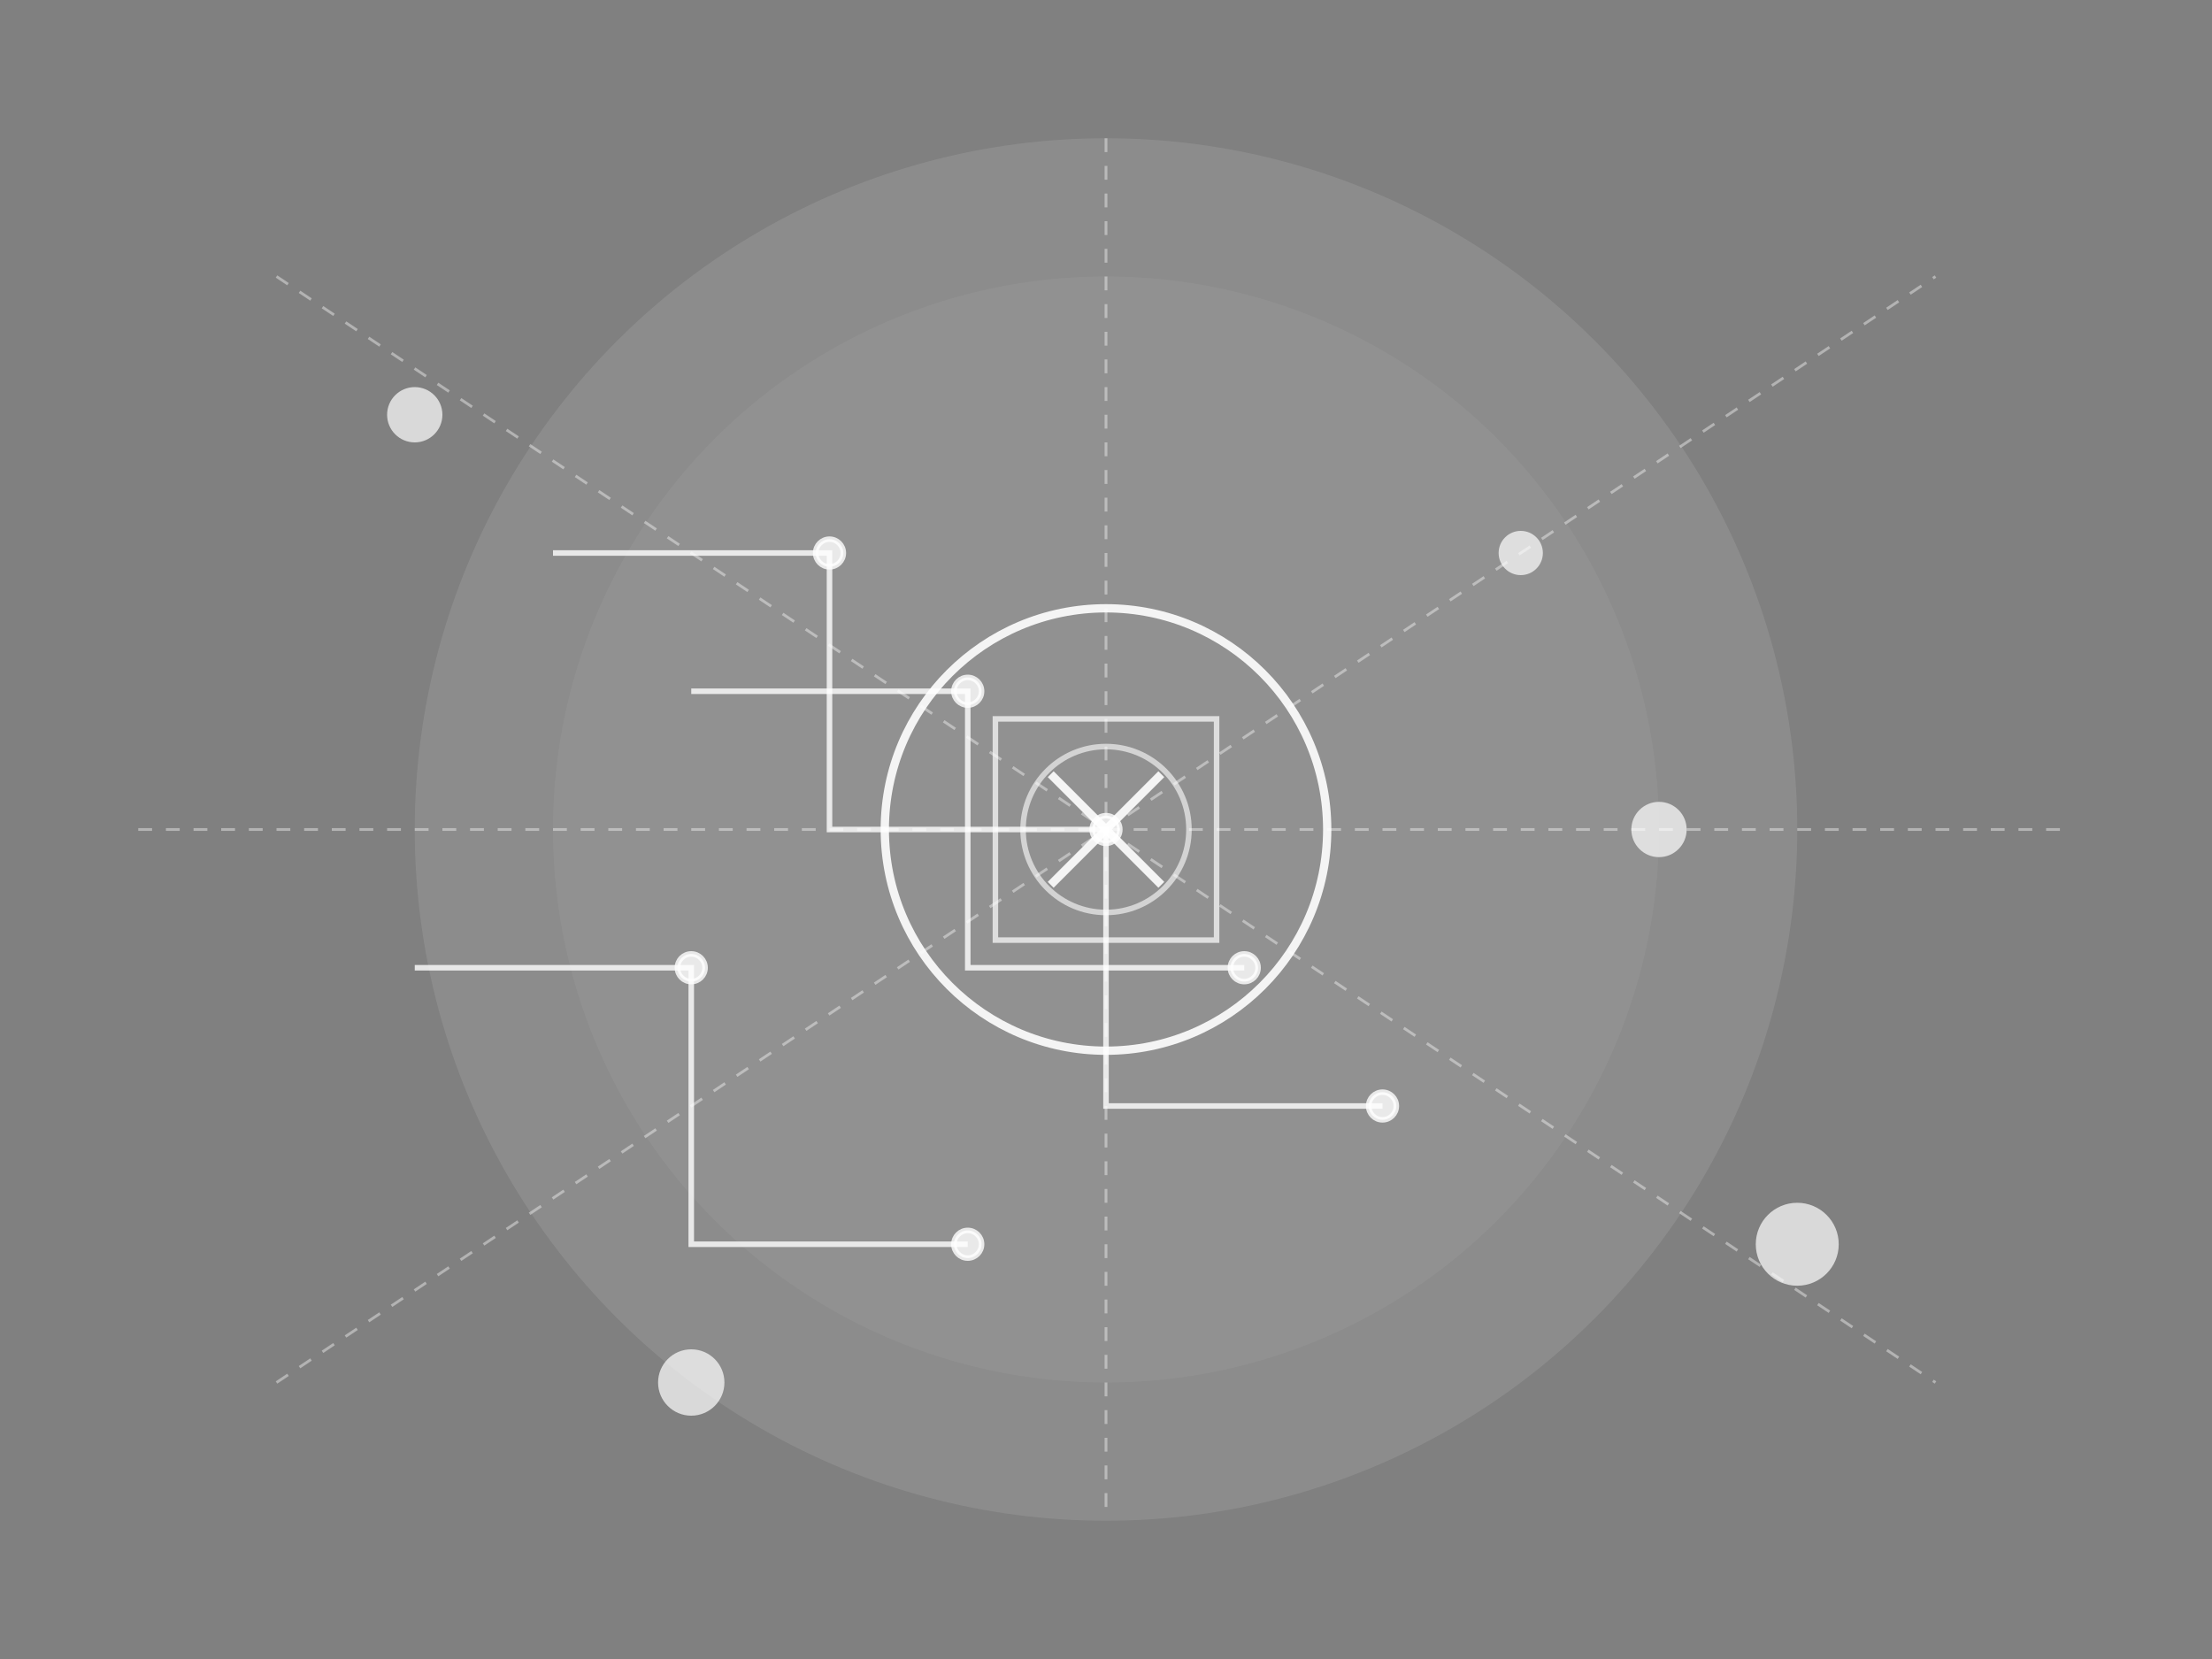 <svg xmlns="http://www.w3.org/2000/svg" viewBox="0 0 800 600" width="100%" height="100%">
  <rect x="0" y="0" width="800" height="600" fill="#808080" stroke="none"/>
  <!-- Background Elements -->
  <circle cx="400" cy="300" r="250" fill="rgba(255, 255, 255, 0.1)" />
  <circle cx="400" cy="300" r="200" fill="rgba(255, 255, 255, 0.05)" />
  
  <!-- Abstract Tech Elements -->
  <g fill="none" stroke="rgba(255, 255, 255, 0.8)" stroke-width="2">
    <!-- Circuit Board Pattern -->
    <path d="M200,200 L300,200 L300,300 L400,300 L400,400 L500,400" />
    <path d="M250,250 L350,250 L350,350 L450,350" />
    <path d="M150,350 L250,350 L250,450 L350,450" />
    
    <!-- Connection Points -->
    <circle cx="300" cy="200" r="5" fill="rgba(255, 255, 255, 0.8)" />
    <circle cx="400" cy="300" r="5" fill="rgba(255, 255, 255, 0.8)" />
    <circle cx="500" cy="400" r="5" fill="rgba(255, 255, 255, 0.8)" />
    <circle cx="350" cy="250" r="5" fill="rgba(255, 255, 255, 0.8)" />
    <circle cx="450" cy="350" r="5" fill="rgba(255, 255, 255, 0.8)" />
    <circle cx="250" cy="350" r="5" fill="rgba(255, 255, 255, 0.8)" />
    <circle cx="350" cy="450" r="5" fill="rgba(255, 255, 255, 0.8)" />
  </g>
  
  <!-- Central Tech Icon -->
  <g transform="translate(400, 300)">
    <!-- Outer Ring -->
    <circle cx="0" cy="0" r="80" fill="none" stroke="rgba(255, 255, 255, 0.9)" stroke-width="3" />
    
    <!-- Inner Elements -->
    <rect x="-40" y="-40" width="80" height="80" fill="none" stroke="rgba(255, 255, 255, 0.7)" stroke-width="2" />
    <circle cx="0" cy="0" r="30" fill="none" stroke="rgba(255, 255, 255, 0.6)" stroke-width="2" />
    
    <!-- Tech Symbol -->
    <path d="M-20,-20 L20,20 M-20,20 L20,-20" stroke="rgba(255, 255, 255, 0.9)" stroke-width="3" />
  </g>
  
  <!-- Floating Elements -->
  <g fill="rgba(255, 255, 255, 0.7)">
    <circle cx="150" cy="150" r="10" />
    <circle cx="650" cy="450" r="15" />
    <circle cx="550" cy="200" r="8" />
    <circle cx="250" cy="500" r="12" />
    <circle cx="600" cy="300" r="10" />
  </g>
  
  <!-- Data Flow Lines -->
  <g stroke="rgba(255, 255, 255, 0.4)" stroke-width="1" stroke-dasharray="5,5">
    <path d="M100,100 L700,500" />
    <path d="M100,500 L700,100" />
    <path d="M400,50 L400,550" />
    <path d="M50,300 L750,300" />
  </g>
</svg> 